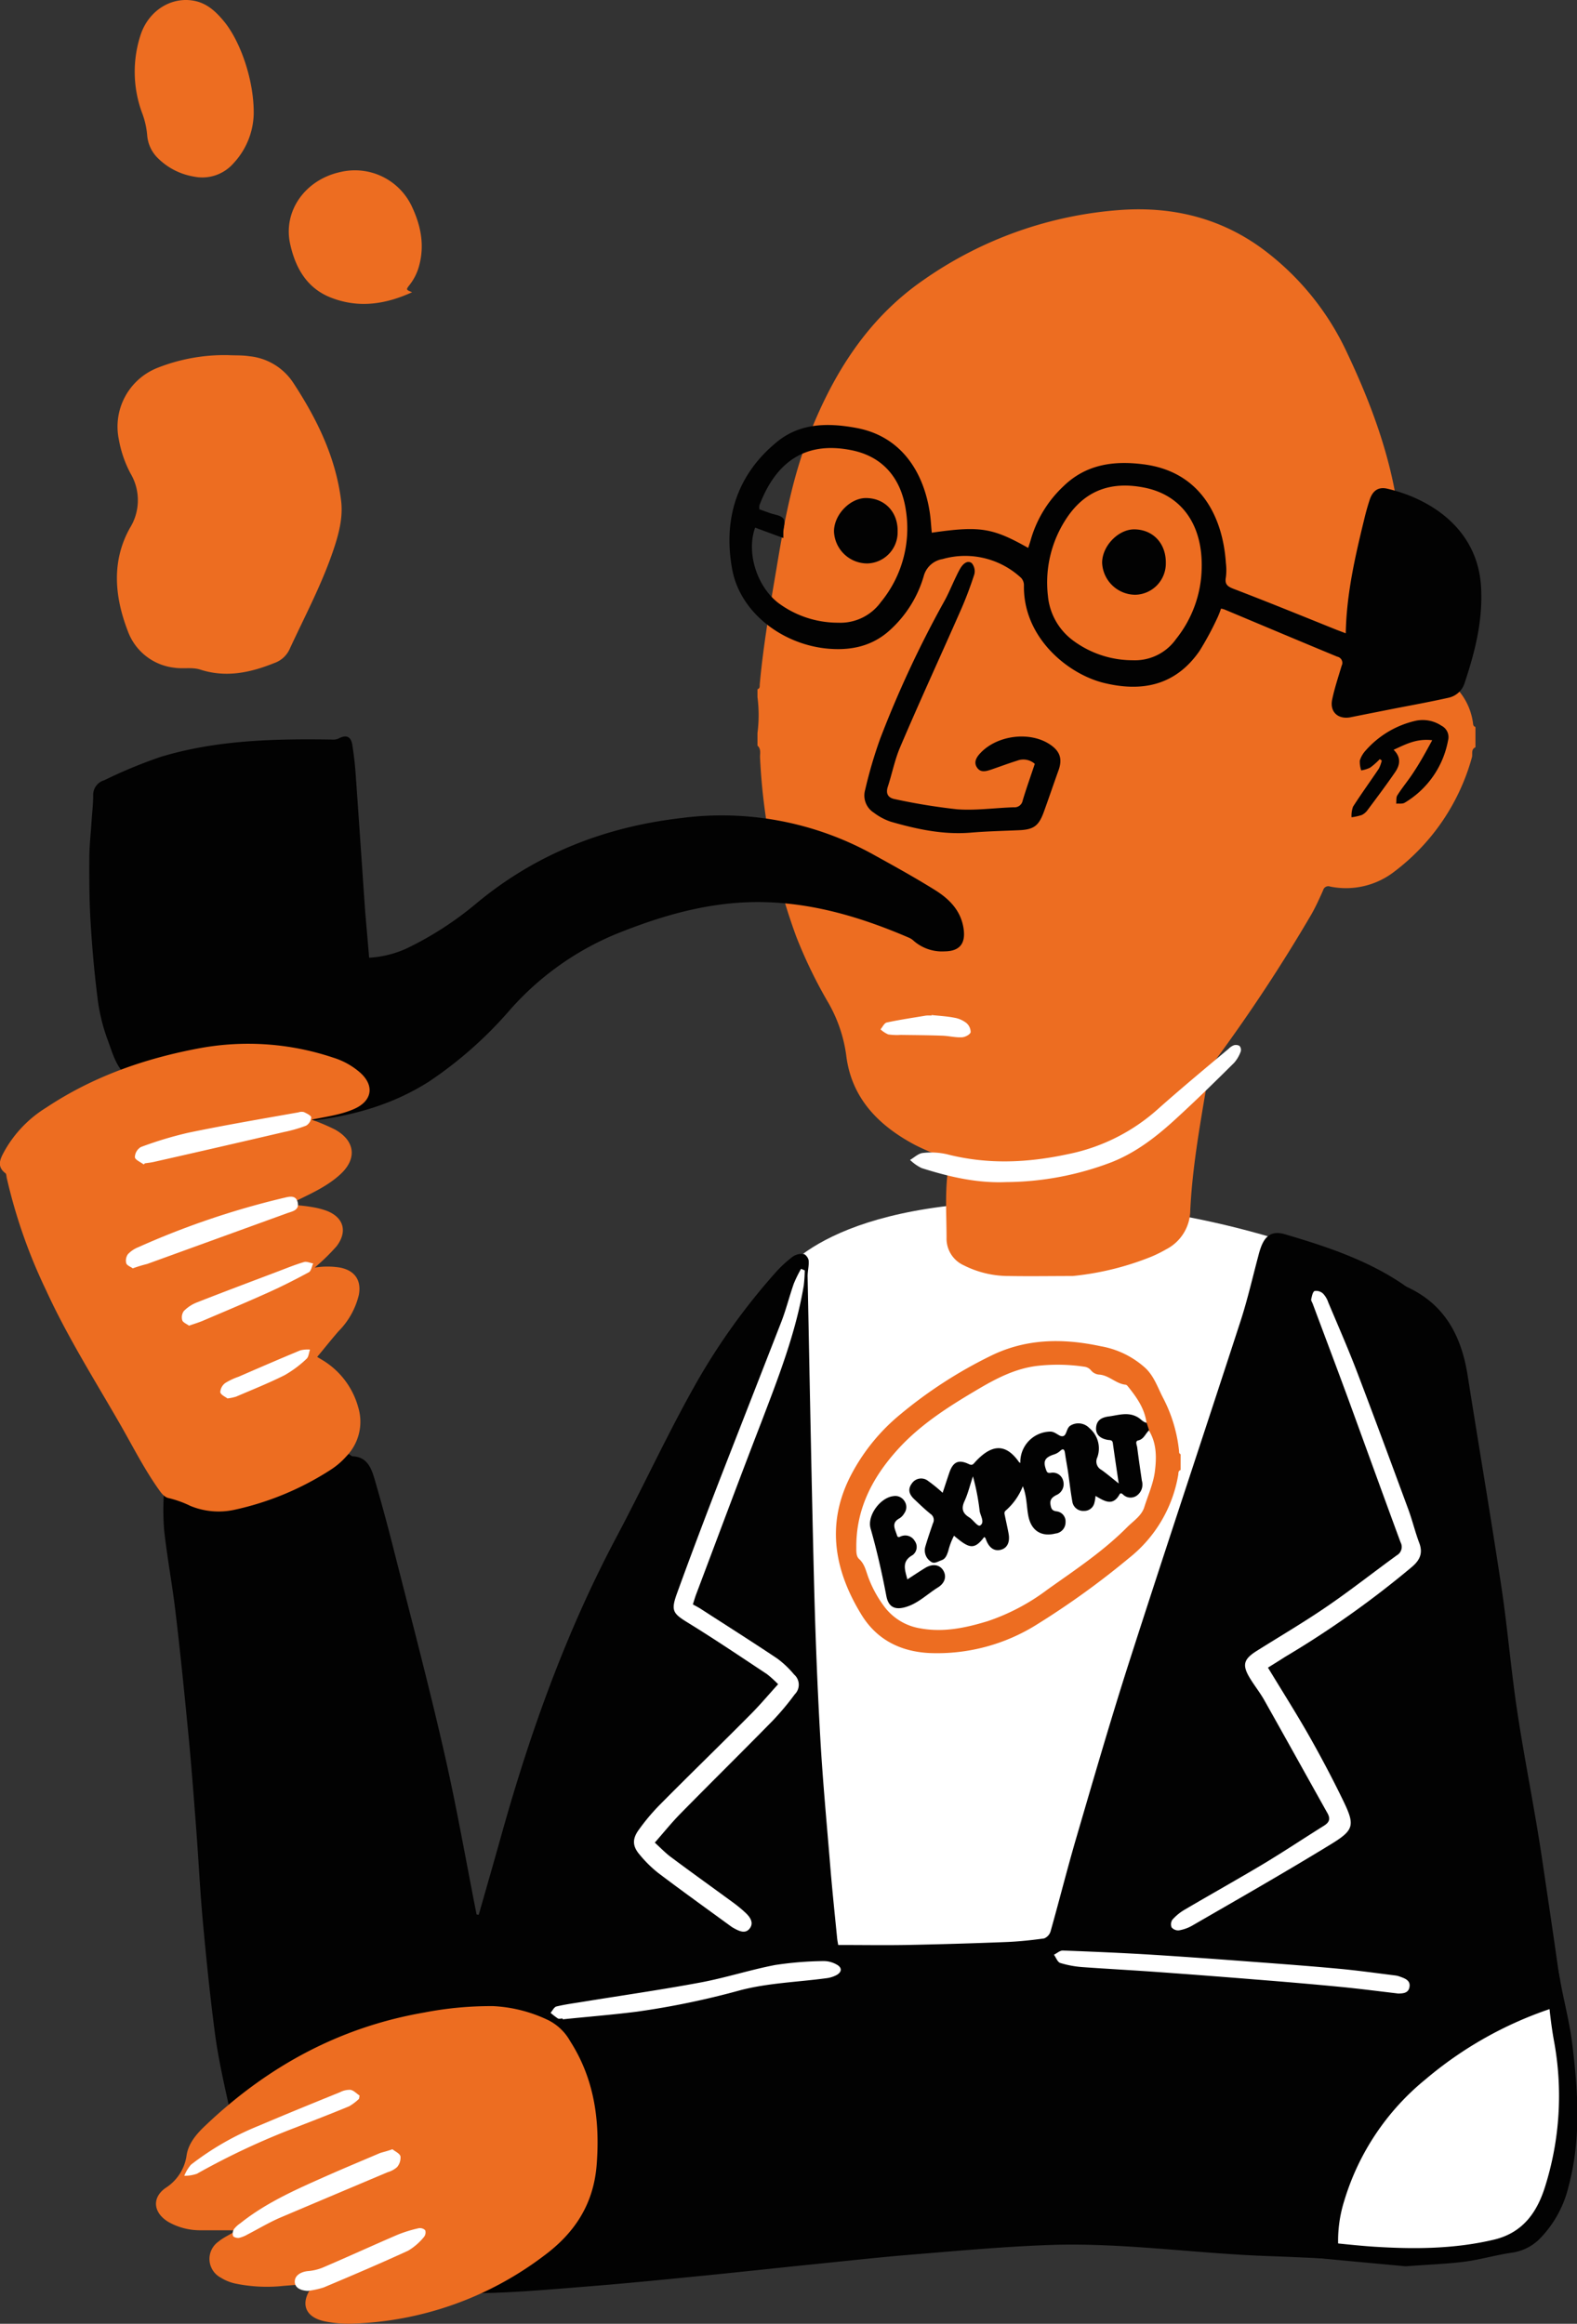 <svg xmlns="http://www.w3.org/2000/svg" viewBox="0 0 310.77 458.03"><rect x="0" y="0" width="310.77" height="458.03" fill="#333333" stroke="none"/><defs><style>.cls-1{fill:#fff;}.cls-2{fill:#ed6d21;}.cls-3{fill:#020202;}</style></defs><g id="Layer_2" data-name="Layer 2"><g id="_17_ekspert" data-name="17_ekspert"><g id="_17_ekspert-2" data-name="17_ekspert"><path class="cls-1" d="M153,252.51s7.28-14.52,45.26-15.63,67.47,12.41,67.47,12.41l-16,166.94-103.37-2.88Z"/><g id="ORANGE"><path class="cls-2" d="M149.27,137.39v-1.54c.55-.17.42-.67.45-1,.7-7.63,2-15.18,3.29-22.74,1.47-8.92,3.09-17.82,6.43-26.32,4.8-12.22,11.55-23,22.54-30.6a77.24,77.24,0,0,1,38.93-13.81c10.41-.72,20,1.71,28.32,8a53.49,53.49,0,0,1,16.09,19.86c4.8,10.11,8.7,20.51,10.23,31.72,1.33,9.77,2.49,19.51.72,29.33-.19,1,.06,1.39,1.12,1.33a9.82,9.82,0,0,1,2.14.24,12.36,12.36,0,0,1,10.71,10.43c.07.37,0,.86.52,1v4c-.94.42-.51,1.34-.7,2a42.3,42.3,0,0,1-15.22,22.46,15.57,15.57,0,0,1-12.7,3,1.05,1.05,0,0,0-1.4.73c-.71,1.59-1.43,3.19-2.29,4.71a324.73,324.73,0,0,1-18.81,28.6,7.79,7.79,0,0,0-1.55,3.3c-1.45,8.78-3.1,17.54-3.53,26.44a8.74,8.74,0,0,1-4.77,7.73,26.07,26.07,0,0,1-2.9,1.44,56.18,56.18,0,0,1-15.52,3.81c-4.17,0-8.34.07-12.5,0a19.58,19.58,0,0,1-8.93-2.1,5.78,5.78,0,0,1-3.41-5.43c0-4.78-.38-9.58.44-14.33.16-.91-.18-1.24-1-1.55a51.89,51.89,0,0,1-5.53-2.36c-7.27-3.83-12.69-9.28-13.69-17.81A28.46,28.46,0,0,0,163,197.25a93.29,93.29,0,0,1-6.08-12.62,118.38,118.38,0,0,1-7.14-35.24c-.05-.81.27-1.74-.51-2.42V144.5A27.74,27.74,0,0,0,149.27,137.39Z"/></g><g id="BLACK"><path class="cls-3" d="M94.34,377.42c1.55-5.43,3.11-10.86,4.63-16.3,5.65-20.12,12.7-39.68,22.53-58.19,5.17-9.73,9.79-19.75,15.16-29.36a127.37,127.37,0,0,1,16.17-22.74,24,24,0,0,1,3.39-3.14,3.16,3.16,0,0,1,2.14-.52c.41.06,1,.86,1,1.36.08,1-.23,2.07-.21,3.11.4,20.12.77,40.25,1.27,60.38.26,10.19.65,20.38,1.23,30.56.49,8.57,1.3,17.13,2,25.7.38,4.56.86,9.11,1.31,13.67.05.55.17,1.09.22,1.42,4.55,0,8.91.07,13.28,0q9.88-.19,19.76-.58c2.52-.1,5-.36,7.53-.71a2.17,2.17,0,0,0,1.28-1.39c1.73-6.14,3.28-12.33,5.07-18.45,3.41-11.65,6.78-23.32,10.49-34.88,7.19-22.38,14.64-44.69,21.89-67,1.38-4.25,2.37-8.63,3.54-13a14.88,14.88,0,0,1,.45-1.48c.89-2.45,2.3-3.32,4.78-2.59,8.16,2.41,16.22,5.07,23.34,9.93a4.92,4.92,0,0,0,.78.5c7.43,3.45,10.65,9.73,11.86,17.45,2.18,13.87,4.55,27.72,6.64,41.61,1.23,8.19,1.9,16.46,3.14,24.65,1.46,9.66,3.44,19.25,4.87,28.91,2.22,15.07,4.56,30.14,6.06,45.28.8,8.06.82,16.41-3.37,24a11.5,11.5,0,0,1-3.56,4.13c-4.82,3.37-10.29,4.56-16,5.14-12.35,1.26-24.69.23-37-.2-14.4-.49-28.73-2.69-43.16-2.19-9.2.33-18.38,1.18-27.56,1.93-6.77.56-13.52,1.33-20.27,2-7.37.76-14.74,1.57-22.11,2.29-7.22.72-14.44,1.43-21.67,2-6.67.54-13.35,1.12-20,1.27-11.42.27-22-2.44-30.76-10.19-6.4-5.67-11.92-12.11-15.49-20-.3-.65-1.12-1-1.61-1.64a6.71,6.71,0,0,1-1.68-2.42c-1.2-5.47-2.5-10.94-3.28-16.48-1-7.49-1.75-15-2.45-22.55-.55-6.05-.84-12.12-1.3-18.17-.51-6.62-1-13.24-1.66-19.85-.74-7.68-1.52-15.36-2.43-23-.63-5.36-1.64-10.68-2.23-16.05a49.72,49.72,0,0,1,0-8,3.65,3.65,0,0,1,1-2.19c4.79-4.8,10.37-8.29,17.34-8.31A85.19,85.19,0,0,1,64,284.45c1.69.27,3.24,1.45,4.85,2.23.23.11.43.36.66.37,2.82.12,3.65,2.29,4.28,4.41,1.39,4.74,2.67,9.51,3.88,14.29,3.34,13.17,6.81,26.3,9.83,39.54,2.44,10.62,4.3,21.37,6.42,32.07ZM57.72,288.21c-6.17-.94-12.17-.42-17.24,3.52Z"/><path class="cls-3" d="M72.74,188.77a20.38,20.38,0,0,0,8.08-2.16,65.82,65.82,0,0,0,13-8.5c11.74-9.79,25.35-15.12,40.46-16.87a61.62,61.62,0,0,1,38.15,7.38c4,2.21,7.93,4.39,11.77,6.78,2.8,1.74,5.11,4,5.67,7.52.48,3-.69,4.57-3.72,4.6a8.48,8.48,0,0,1-6.12-2.1,3.19,3.19,0,0,0-.9-.59c-10.06-4.33-20.42-7.34-31.53-7-9.2.3-17.81,2.88-26.27,6.3a56.82,56.82,0,0,0-20.9,15,79.54,79.54,0,0,1-15.81,14c-7,4.5-14.83,6.75-23.06,7.75a45.36,45.36,0,0,1-10.61.06c-2.16-.24-4.4.24-6.61.38-5.16.34-10.13-.15-14.17-3.85-1.88-1.72-3.46-3.78-5.34-5.51-2.07-1.91-2.69-4.56-3.62-7a36.57,36.57,0,0,1-2-8.34c-.63-4.94-1.06-9.92-1.36-14.89-.25-4.12-.27-8.27-.25-12.4,0-2.56.3-5.11.46-7.66.11-1.66.32-3.32.3-5a3,3,0,0,1,2.16-2.87,97.22,97.22,0,0,1,11.1-4.6c11-3.34,22.4-3.6,33.81-3.43a2.64,2.64,0,0,0,1.29-.2c1.49-.81,2.45-.42,2.71,1.26s.49,3.47.62,5.21c.66,9.23,1.27,18.47,1.92,27.71C72.22,182.71,72.49,185.62,72.74,188.77Z"/><path class="cls-3" d="M183.62,105c9.41-1.36,11.94-1,19,3,.16-.5.33-1,.46-1.44a23.24,23.24,0,0,1,6.48-10.71c4.39-4.28,9.78-5.08,15.62-4.35C236.76,92.89,241,102.13,241.58,111a11.15,11.15,0,0,1,0,2.77c-.28,1.45.38,1.87,1.63,2.34,6.73,2.58,13.4,5.3,20.1,8l1.89.72c.15-7.82,1.86-15.18,3.65-22.53.31-1.3.67-2.59,1.09-3.86.58-1.73,1.69-2.52,3.42-2.12,8.19,1.89,17.89,7.69,18.51,19.51.35,6.62-1.23,12.73-3.26,18.84a4.26,4.26,0,0,1-3.21,2.87c-3.31.74-6.64,1.36-10,2-3.07.61-6.15,1.21-9.22,1.83-2.44.49-4.17-1-3.66-3.47.47-2.26,1.21-4.46,1.87-6.68a1.24,1.24,0,0,0-.85-1.78c-7.42-3.07-14.81-6.19-22.22-9.3a4.9,4.9,0,0,0-.7-.18,18.12,18.12,0,0,1-.67,1.72,60.2,60.2,0,0,1-3.57,6.63c-4.67,6.74-11.22,8.16-18.83,6.3-7.12-1.74-15.93-8.93-15.77-19.21a2.16,2.16,0,0,0-.53-1.47,16.2,16.2,0,0,0-15.52-3.73,4.6,4.6,0,0,0-3.71,3.41A23,23,0,0,1,175.59,124c-3.65,3.46-8.09,4.32-12.89,3.81-8.95-1-16.92-7.34-18.42-15.64-1.79-9.84.9-18.57,8.82-25.06,4.54-3.73,10-3.8,15.6-2.77,9,1.64,13.34,8.82,14.53,16.71C183.42,102.31,183.48,103.59,183.62,105Zm53.19,7c.22-8.69-4.06-14.43-11.26-15.88-6.28-1.26-11.46.31-15.22,5.81a22.88,22.88,0,0,0-3.82,15.54,12.36,12.36,0,0,0,4.94,8.77,19.71,19.71,0,0,0,11.81,3.9,9.91,9.91,0,0,0,8.5-4.19A23,23,0,0,0,236.81,112Zm-88-8c-1.77,4.88.32,11.56,4.56,14.84a19.69,19.69,0,0,0,11.81,3.9,9.84,9.84,0,0,0,8.41-4.07,22.88,22.88,0,0,0,4.94-18c-.84-5.86-4.11-10.74-11.08-12-9-1.68-14.63,2.59-17.8,10.94a2.51,2.51,0,0,0,0,.78l2.07.74c.91.33,2.16.43,2.65,1.09s0,1.8,0,2.74c0,.28,0,.57,0,1.09Z"/><path class="cls-3" d="M229.74,111a6.16,6.16,0,0,1-6,6.23,6.58,6.58,0,0,1-6.55-6.3c0-3.33,3.21-6.62,6.36-6.59C227.26,104.39,229.8,107.14,229.74,111Z"/><path class="cls-3" d="M176.89,104.84a6.14,6.14,0,0,1-6,6.22,6.57,6.57,0,0,1-6.54-6.31c0-3.33,3.21-6.62,6.36-6.58C174.43,98.22,177,101,176.89,104.84Z"/></g><g id="ORANGE-2" data-name="ORANGE"><path class="cls-2" d="M61.42,220.69A41.94,41.94,0,0,1,66,222.63c4,2.22,4.43,5.8,1,8.9-2.43,2.21-5.38,3.58-8.3,5l-2,.95a31.31,31.31,0,0,1,5.7.61,16.3,16.3,0,0,1,1.93.55c3.4,1.29,4.21,4.09,2,7a41.14,41.14,0,0,1-4.31,4.21,15.67,15.67,0,0,1,5,0c2.87.57,4.23,2.47,3.7,5.36a15.21,15.21,0,0,1-4,7.18c-1.46,1.67-2.83,3.41-4.25,5.11l-.59-.41,1.51.9a15.72,15.72,0,0,1,7.22,9.46A9.78,9.78,0,0,1,68.3,287a14.81,14.81,0,0,1-3.15,2.71,57.27,57.27,0,0,1-19,7.89,14.62,14.62,0,0,1-8.62-.77,20.86,20.86,0,0,0-4.18-1.52c-1-.17-1.6-1.06-2.17-1.87-2.76-3.92-4.93-8.19-7.3-12.35-5.06-8.83-10.53-17.45-14.78-26.73a105.09,105.09,0,0,1-7.78-22.23c-.06-.3-.05-.73-.24-.87-1.87-1.39-.95-3-.2-4.38a23.65,23.65,0,0,1,8.27-8.59c9.22-6.13,19.47-9.7,30.29-11.7a52.77,52.77,0,0,1,26.18,1.86,14.67,14.67,0,0,1,5.25,2.88c3,2.6,2.51,5.68-1.1,7.26C67.23,219.71,64.46,220.07,61.42,220.69Z"/><path class="cls-2" d="M61.87,450.08l-6,.48a30.67,30.67,0,0,1-9.51-.46,9,9,0,0,1-2.85-1.16,4.17,4.17,0,0,1-.45-7.11c1.06-.89,2.36-1.38,3.54-2.23-2.39,0-4.77,0-7.16,0a12.57,12.57,0,0,1-6.2-1.61c-3-1.77-3.41-4.74-.63-6.72a9.1,9.1,0,0,0,4.16-6.43c.36-2.43,2.05-4.34,3.83-6,12.18-11.55,26.32-19.28,43-22.16a68.64,68.64,0,0,1,13.64-1.26,28.21,28.21,0,0,1,10.83,2.78,10.15,10.15,0,0,1,4.28,4.11c4.77,7.44,5.89,15.62,5.24,24.28-.58,7.78-4.27,13.5-10.42,18.05A66,66,0,0,1,69.7,458a23.56,23.56,0,0,1-5.68-.44c-3.93-.83-4.94-3.55-2.55-6.8C61.58,450.62,61.66,450.45,61.87,450.08Z"/><path class="cls-2" d="M44.94,70c1.38.07,2.78,0,4.15.21a11.73,11.73,0,0,1,8.72,5.27c4.65,7.1,8.36,14.66,9.41,23.22.41,3.37-.48,6.64-1.56,9.83C63.37,115.29,60,121.6,57,128.1a5.17,5.17,0,0,1-2.95,2.59c-4.72,1.9-9.5,2.93-14.56,1.3-1.61-.52-3.37-.12-5.06-.37a11.08,11.08,0,0,1-9.25-7.25c-2.61-6.78-3.23-13.75.42-20.3a10.34,10.34,0,0,0,.12-10.75,22.67,22.67,0,0,1-2.3-6.69,12.46,12.46,0,0,1,7.5-14.08A35.89,35.89,0,0,1,44.94,70Z"/><path class="cls-2" d="M50,22.39a14.79,14.79,0,0,1-4,9.81,8.16,8.16,0,0,1-7.83,2.6,13.1,13.1,0,0,1-7-3.57A7.07,7.07,0,0,1,29,26.61,16.15,16.15,0,0,0,28,22.26a23.37,23.37,0,0,1-.23-15.57C29.44,1.91,34-.8,38.52.21c2.43.55,4.14,2.2,5.66,4.05C47.41,8.22,50.06,15.85,50,22.39Z"/><path class="cls-2" d="M81.21,57.6c-5.33,2.44-10.62,3.17-16,1.06-4.7-1.84-6.95-5.78-8-10.43-1.53-6.54,2.88-12.82,9.9-14.33A12.39,12.39,0,0,1,81.3,41c1.77,3.86,2.44,7.83,1.11,12a10.52,10.52,0,0,1-1.76,3.24C80,57.1,80,57.11,81.21,57.6Z"/></g><g id="WHITE"><path class="cls-1" d="M308.13,395.23c.92,7.89,2.6,15.47,1.92,23.25a88.53,88.53,0,0,1-1.08,10.7,35.82,35.82,0,0,1-3.19,7.82,6.89,6.89,0,0,1-2.2,2.3,28.58,28.58,0,0,1-14,5.24,137,137,0,0,1-25.13.62,3.6,3.6,0,0,1-.54-.15,26.1,26.1,0,0,1,1-11.24,49.06,49.06,0,0,1,16-23.91,75,75,0,0,1,24.89-14C306.52,395.65,307.22,395.48,308.13,395.23Z"/><path class="cls-1" d="M249.87,328.7c2.75,4.54,5.48,8.84,8,13.26,2.36,4.16,4.61,8.4,6.7,12.7,2.49,5.11,2.39,6-2.39,8.91-9,5.51-18.15,10.73-27.27,16a7.91,7.91,0,0,1-2.6.92,1.72,1.72,0,0,1-1.43-.59,1.62,1.62,0,0,1,.16-1.52,10,10,0,0,1,2.36-1.94c5.19-3.05,10.46-6,15.62-9.08,4-2.41,7.89-5,11.87-7.49,1.13-.7,1.31-1.41.69-2.51-4.15-7.41-8.26-14.83-12.42-22.22-.83-1.48-1.9-2.82-2.79-4.27-1.63-2.65-1.35-3.8,1.26-5.45,4.62-2.91,9.34-5.67,13.83-8.75,4.71-3.22,9.2-6.77,13.82-10.12A1.9,1.9,0,0,0,276,304c-3.51-9.51-6.93-19-10.42-28.55-2.27-6.17-4.6-12.33-6.9-18.49-.11-.29-.35-.61-.29-.87.14-.59.28-1.45.68-1.63a2,2,0,0,1,1.68.54,4.7,4.7,0,0,1,1,1.7c1.93,4.59,3.94,9.16,5.71,13.81,3.43,9,6.75,18,10.07,27,.8,2.17,1.33,4.43,2.15,6.6.76,2,.15,3.38-1.42,4.72a189.8,189.8,0,0,1-25,17.74C252.14,327.29,251,328,249.87,328.7Z"/><path class="cls-1" d="M158.59,250.4a29.42,29.42,0,0,1-.2,3c-1.57,9.34-5,18.11-8.35,26.9-4.38,11.32-8.6,22.7-12.89,34.05-.21.58-.38,1.17-.61,1.89.5.28,1,.53,1.46.82,5.05,3.26,10.13,6.48,15.13,9.82a18.59,18.59,0,0,1,3.35,3.17,2.66,2.66,0,0,1,.14,3.91,53,53,0,0,1-4.36,5.21c-6,6.13-12.14,12.17-18.16,18.3-1.73,1.76-3.28,3.69-5.06,5.72,1.19,1.09,2.21,2.17,3.38,3,3.92,2.93,7.9,5.77,11.84,8.66a26.85,26.85,0,0,1,2.74,2.25c.84.81,1.58,1.9.75,3s-2,.58-3.06,0a5.59,5.59,0,0,1-.66-.41c-4.78-3.49-9.59-6.94-14.31-10.51a23.88,23.88,0,0,1-3.62-3.56c-1.46-1.67-1.55-3.1-.25-4.91a40.82,40.82,0,0,1,4.05-4.85c6-6.07,12.13-12,18.16-18.09,1.8-1.82,3.45-3.79,5.28-5.8a21.67,21.67,0,0,0-2.21-2c-5.1-3.37-10.17-6.8-15.37-10-3.13-1.93-3.62-2.39-2.35-5.9,2.77-7.65,5.65-15.24,8.58-22.82,4-10.27,8-20.49,12-30.76.94-2.44,1.57-5,2.44-7.48a24.48,24.48,0,0,1,1.43-2.91Z"/><path class="cls-1" d="M198.26,233c-5.75.24-11.25-1.05-16.66-2.77a8.9,8.9,0,0,1-2.26-1.6c.83-.48,1.63-1.28,2.5-1.37a13.9,13.9,0,0,1,4.73.24c8,2.06,15.87,1.71,23.84,0a37.58,37.58,0,0,0,17.71-8.84c4.57-4.07,9.3-8,14-11.94a2.86,2.86,0,0,1,1-.68,1.4,1.4,0,0,1,1.13.11,1.16,1.16,0,0,1,.26,1.09,6.93,6.93,0,0,1-1.3,2.24c-3.61,3.58-7.23,7.14-11,10.6-3.93,3.66-8.1,7-13.17,9A59.15,59.15,0,0,1,198.26,233Z"/><path class="cls-1" d="M275.57,392.94c-3.93-.46-7.65-.95-11.38-1.31-5.48-.53-11-1-16.44-1.43q-9.6-.78-19.21-1.47c-5.08-.37-10.16-.64-15.23-1a19.69,19.69,0,0,1-4.38-.82c-.53-.17-.83-1.06-1.23-1.62.58-.29,1.18-.85,1.76-.83,5.75.22,11.51.46,17.26.81,6.92.43,13.84.94,20.76,1.46,5.48.41,11,.82,16.44,1.33,3.69.34,7.35.86,11,1.31a4.27,4.27,0,0,1,1.05.27c.93.34,2,.72,1.79,2S276.41,392.91,275.57,392.94Z"/><path class="cls-1" d="M110.86,397.86c-.31,0-.68.11-.91,0a14,14,0,0,1-1.45-1.12c.38-.44.7-1.14,1.15-1.25,1.74-.42,3.53-.65,5.3-.94,7.7-1.25,15.43-2.36,23.09-3.79,4.94-.92,9.75-2.49,14.68-3.44a68.4,68.4,0,0,1,9.51-.78,5.17,5.17,0,0,1,2.62.67c1.12.6,1.1,1.47,0,2.09a5.85,5.85,0,0,1-2,.62c-5.64.76-11.43.93-16.9,2.35a159.92,159.92,0,0,1-20.49,4.25c-4.84.61-9.7,1-14.56,1.5Z"/><path class="cls-1" d="M28.32,229.52c-.62-.47-1.69-.9-1.74-1.43a2.41,2.41,0,0,1,1.18-2,73,73,0,0,1,9.43-2.84c7.18-1.49,14.42-2.72,21.64-4a1.85,1.85,0,0,1,1.06-.05c.55.26,1.43.68,1.44,1.05a2.07,2.07,0,0,1-1,1.62,27.26,27.26,0,0,1-4.28,1.24q-12.84,3-25.68,5.9c-.6.14-1.21.2-1.82.29Z"/><path class="cls-1" d="M77.33,423.63c.51.42,1.43.81,1.59,1.4a2.89,2.89,0,0,1-.68,2.13,4.8,4.8,0,0,1-1.86,1c-7.1,3-14.21,6-21.28,9-2.16.94-4.19,2.17-6.29,3.25a6.2,6.2,0,0,1-1.7.69c-.38.07-1.07-.12-1.18-.38a1.66,1.66,0,0,1,.19-1.36,5.23,5.23,0,0,1,1.24-1.14c5-4,10.77-6.56,16.55-9.13,3.66-1.63,7.36-3.16,11-4.72C75.62,424.15,76.31,424,77.33,423.63Z"/><path class="cls-1" d="M26.17,250c-.42-.31-1.15-.56-1.29-1a2.17,2.17,0,0,1,.33-1.79,5.71,5.71,0,0,1,2-1.36,161.05,161.05,0,0,1,28.59-9.71c1-.22,2.48-.75,2.86.84s-1.07,1.78-2.11,2.16q-13.77,5-27.56,10C28.15,249.35,27.26,249.6,26.17,250Z"/><path class="cls-1" d="M70.75,413.69a9.92,9.92,0,0,1-1.94,1.47c-3.47,1.44-7,2.8-10.46,4.15a144.75,144.75,0,0,0-19.54,9.15,7.35,7.35,0,0,1-2.49.4,7.65,7.65,0,0,1,1.32-2.19A55.63,55.63,0,0,1,51,419c5.3-2.26,10.63-4.43,16-6.61a4.11,4.11,0,0,1,2.06-.47c.65.11,1.2.73,1.8,1.13Z"/><path class="cls-1" d="M60.65,451.55c-1.66-.09-2.6-.76-2.56-1.9s1.17-1.85,2.56-2a9.78,9.78,0,0,0,2.94-.69c5-2.14,9.86-4.37,14.81-6.5a26.27,26.27,0,0,1,4.1-1.26,1.48,1.48,0,0,1,1.29.39,1.42,1.42,0,0,1-.24,1.33,11.82,11.82,0,0,1-3.11,2.7c-5.5,2.53-11.07,4.9-16.65,7.25A16.81,16.81,0,0,1,60.65,451.55Z"/><path class="cls-1" d="M37.25,261.3c-.47-.35-1.18-.62-1.33-1.06a2.14,2.14,0,0,1,.29-1.81,7.45,7.45,0,0,1,2.53-1.69c5.39-2.12,10.82-4.15,16.24-6.21,1.63-.62,3.25-1.28,4.92-1.77.53-.16,1.21.17,1.82.28-.28.59-.4,1.47-.86,1.73-2.57,1.39-5.18,2.72-7.84,3.92-4.3,1.94-8.66,3.77-13,5.62C39.18,260.67,38.3,260.93,37.25,261.3Z"/><path class="cls-1" d="M183.57,200.07c1.48.16,3,.24,4.44.52a5.38,5.38,0,0,1,2.37,1,2.39,2.39,0,0,1,.9,1.87c-.13.48-1.14,1-1.78,1-1.27.06-2.56-.28-3.84-.32-2.72-.1-5.44-.11-8.16-.15a11.78,11.78,0,0,1-2.46-.1,5.3,5.3,0,0,1-1.52-1c.4-.47.75-1.25,1.23-1.35,2.56-.55,5.15-.93,7.73-1.36a6.48,6.48,0,0,1,1.08,0Z"/><path class="cls-1" d="M44.82,275.64c-.39-.31-1.3-.69-1.41-1.22a2.39,2.39,0,0,1,1-1.83A12.82,12.82,0,0,1,47,271.37c4-1.74,8.09-3.51,12.16-5.2a6.13,6.13,0,0,1,1.93-.16c-.22.63-.26,1.46-.7,1.84a21.85,21.85,0,0,1-4.31,3.21c-3.11,1.56-6.35,2.85-9.56,4.23A9.66,9.66,0,0,1,44.82,275.64Z"/></g><g id="BLACK-2" data-name="BLACK"><path class="cls-3" d="M203.92,150.56a3.4,3.4,0,0,0-3.49-.62c-1.71.53-3.4,1.17-5.1,1.75-1,.33-2.08.67-2.8-.41s-.07-2.07.7-2.88c3.33-3.51,9.72-4.29,13.65-1.68,2,1.32,2.51,2.84,1.74,5.05-1,2.77-1.93,5.54-2.93,8.29s-2,3.46-4.9,3.58c-3.14.14-6.29.21-9.41.47-5.45.47-10.66-.66-15.82-2.14a11.72,11.72,0,0,1-3.38-1.8,4,4,0,0,1-1.69-4.48,89.25,89.25,0,0,1,2.95-10.06,211.83,211.83,0,0,1,12.5-26.86c.84-1.47,1.47-3,2.21-4.58.36-.74.7-1.5,1.12-2.2s1.29-1.67,2.22-1a2.48,2.48,0,0,1,.51,2.23c-.81,2.49-1.75,5-2.8,7.34-3.92,8.91-8,17.75-11.8,26.68-1.07,2.49-1.59,5.21-2.44,7.81-.46,1.41.07,2.23,1.41,2.47a117.62,117.62,0,0,0,12.29,2c3.68.26,7.4-.28,11.11-.4a1.62,1.62,0,0,0,1.76-1.32C202.27,155.33,203.11,153,203.92,150.56Z"/><path class="cls-3" d="M277,446.7c-7-.65-15.1-1.38-23.22-2.21a13,13,0,0,1-3.48-1.2,1.26,1.26,0,0,1-.55-.94c0-.19.46-.58.74-.6a43.92,43.92,0,0,1,6-.23c4.77.35,9.51,1,14.28,1.32,7.92.5,15.83.46,23.64-1.39,5.62-1.34,8.46-5.29,10.07-10.45a59.54,59.54,0,0,0,1.74-28.8c-.89-4.94-1.2-10-1.69-15-.05-.46.52-1,.8-1.45.47.32,1.23.56,1.35,1,.45,1.57.7,3.2,1,4.81.73,3.73,1.67,7.43,2.14,11.19,1.16,9.42,1.8,18.85-.71,28.19a21.91,21.91,0,0,1-5.86,10.51,9.66,9.66,0,0,1-5.46,2.59c-3.09.46-6.13,1.35-9.22,1.76C285.09,446.24,281.63,446.35,277,446.7Z"/><path class="cls-3" d="M282.24,145.9c-3.12-.37-5.25.82-7.61,1.89,1.52,1.47,1.27,3,.3,4.41-1.74,2.53-3.59,5-5.42,7.45a3,3,0,0,1-1.17,1,11.51,11.51,0,0,1-2,.44,5.3,5.3,0,0,1,.29-2.08c1.63-2.55,3.41-5,5.1-7.52a7.12,7.12,0,0,0,.57-1.59l-.4-.27a14,14,0,0,1-1.88,1.67,6.31,6.31,0,0,1-1.77.55,5.22,5.22,0,0,1-.28-1.94,5.28,5.28,0,0,1,1.17-2,18.6,18.6,0,0,1,9.93-5.86,6.66,6.66,0,0,1,5,1,2.51,2.51,0,0,1,1.29,2.89,18.09,18.09,0,0,1-8.54,12.28c-.44.27-1.11.14-1.68.19.07-.55-.05-1.23.23-1.65,1-1.59,2.26-3.06,3.27-4.66C279.9,150.2,281,148.18,282.24,145.9Z"/></g><g id="EXPERT"><path class="cls-2" d="M232.66,289.75c-.54.17-.41.68-.48,1a26.56,26.56,0,0,1-9.69,16.35,162.5,162.5,0,0,1-18,13,36.94,36.94,0,0,1-21.43,5.72c-5.64-.31-10.27-2.63-13.28-7.52-5.53-9-7.06-18.35-1.84-28a38.56,38.56,0,0,1,9.46-11.5,88.55,88.55,0,0,1,18.1-11.68c6.89-3.31,14.06-3.34,21.41-1.77a17.58,17.58,0,0,1,8.83,4.32c1.73,1.65,2.43,3.9,3.49,5.92A29,29,0,0,1,232.35,286c0,.25,0,.52.31.64Zm-6.72-9.27c-.36-2.81-1.89-5-3.63-7.16-.12-.16-.3-.36-.47-.38-1.94-.18-3.3-1.9-5.28-2a2.28,2.28,0,0,1-1.59-.87,2.06,2.06,0,0,0-1.34-.69,35.5,35.5,0,0,0-8.92-.19c-4.53.47-8.42,2.52-12.24,4.79-5.77,3.41-11.4,7-15.89,12.09-4.76,5.37-7.88,11.48-7.83,18.88,0,.83-.05,1.79.55,2.34,1.11,1,1.35,2.39,1.83,3.66a22.92,22.92,0,0,0,3,5.54,11.07,11.07,0,0,0,7.28,4.48c4.56.82,8.89-.11,13.2-1.42a41.43,41.43,0,0,0,11.81-6.24c5.4-3.84,10.95-7.51,15.65-12.24,1.23-1.25,2.88-2.26,3.43-4,.73-2.35,1.78-4.62,2.09-7.08.34-2.76.34-5.52-1.16-8Z"/><path class="cls-3" d="M226.45,281.92c-.75.65-1,1.75-2.17,2-.64.16-.24.9-.18,1.36.28,2.19.6,4.38.92,6.57a2.68,2.68,0,0,1-.94,2.9,2.12,2.12,0,0,1-2.81-.21c-.23-.21-.49-.28-.64,0-1.35,2.44-3,1.33-4.74.32a8,8,0,0,1-.23,1.39,2.05,2.05,0,0,1-2.06,1.56,2.16,2.16,0,0,1-2.29-1.89c-.36-2-.57-4-.86-5.95-.18-1.17-.41-2.33-.57-3.5-.11-.78-.35-1.08-1-.45a3.23,3.23,0,0,1-1.2.67c-1.86.61-2.18,1.37-1.47,3.19.18.47.45.46.83.43a2.1,2.1,0,0,1,2.48,1.59,2.34,2.34,0,0,1-1.38,2.8c-.79.43-1.29.86-1.12,1.9.13.76.29,1.16,1.14,1.29a2,2,0,0,1,1.82,2.15,2.22,2.22,0,0,1-2,2.23c-2.79.7-4.75-.58-5.32-3.41-.38-1.88-.27-3.85-1.1-5.91a12.3,12.3,0,0,1-3.38,4.8c-.39.34-.19.76-.12,1.15.23,1.16.51,2.31.71,3.47.28,1.64-.31,2.78-1.54,3.1s-2.26-.3-2.88-1.89c-.1-.24-.13-.5-.4-.62-2,2.64-3,2.23-5.95-.26a13.47,13.47,0,0,0-1.13,3c-.25.74-.5,1.54-1.3,1.82s-1.49.81-2.15.27a2.65,2.65,0,0,1-1.1-2.84c.45-1.57,1-3.14,1.52-4.68a1.42,1.42,0,0,0-.46-1.86c-1.12-.9-2.16-1.91-3.21-2.9s-1.32-2-.45-3.15a2.2,2.2,0,0,1,3.17-.46,29.31,29.31,0,0,1,2.87,2.34c.46-1.38.88-2.68,1.33-4,.74-2.13,1.83-2.62,3.87-1.64.62.3.83,0,1.13-.34,3.31-3.66,6.11-3.82,8.73-.06.05.07.17.1.25.15a6,6,0,0,1,5.82-6.17c1.11-.07,1.85,1.09,2.61.89s.61-1.62,1.5-2.11a3,3,0,0,1,3.69.54,5.22,5.22,0,0,1,1.55,5.76,1.86,1.86,0,0,0,.81,2.46c1.07.76,2.07,1.62,3.41,2.68-.43-2.9-.81-5.42-1.16-7.95-.09-.67-.56-.57-1-.64-1.56-.27-2.4-1.12-2.3-2.39.1-1.43,1-2,2.35-2.21,2-.24,3.89-1,5.86.14.61.35,1,.95,1.76,1.1ZM191.73,291c-.63,1.9-1,3.45-1.66,4.88s-.4,2.39.91,3.19c.81.5,1.69,1.93,2.19,1.6.91-.58.08-1.85-.11-2.78A44,44,0,0,0,191.73,291Z"/><path class="cls-3" d="M178.81,311.31c1.25-.81,2.35-1.55,3.48-2.24,1.44-.89,2.82-.71,3.55.41s.46,2.5-1,3.41c-2.17,1.34-4,3.26-6.58,3.93-2,.53-3.19-.15-3.59-2.22-.85-4.49-1.86-8.94-3.11-13.34-.71-2.51,1.89-6.07,4.49-6.36a2.12,2.12,0,0,1,2.15.92,2.09,2.09,0,0,1,0,2.46,2.82,2.82,0,0,1-.95,1c-1.69.9-.85,2.13-.5,3.3.21.73.63.23,1,.17a2.15,2.15,0,0,1,2.52,1,2,2,0,0,1-.44,2.78C177.65,307.74,178.31,309.38,178.81,311.31Z"/></g></g></g></g></svg>